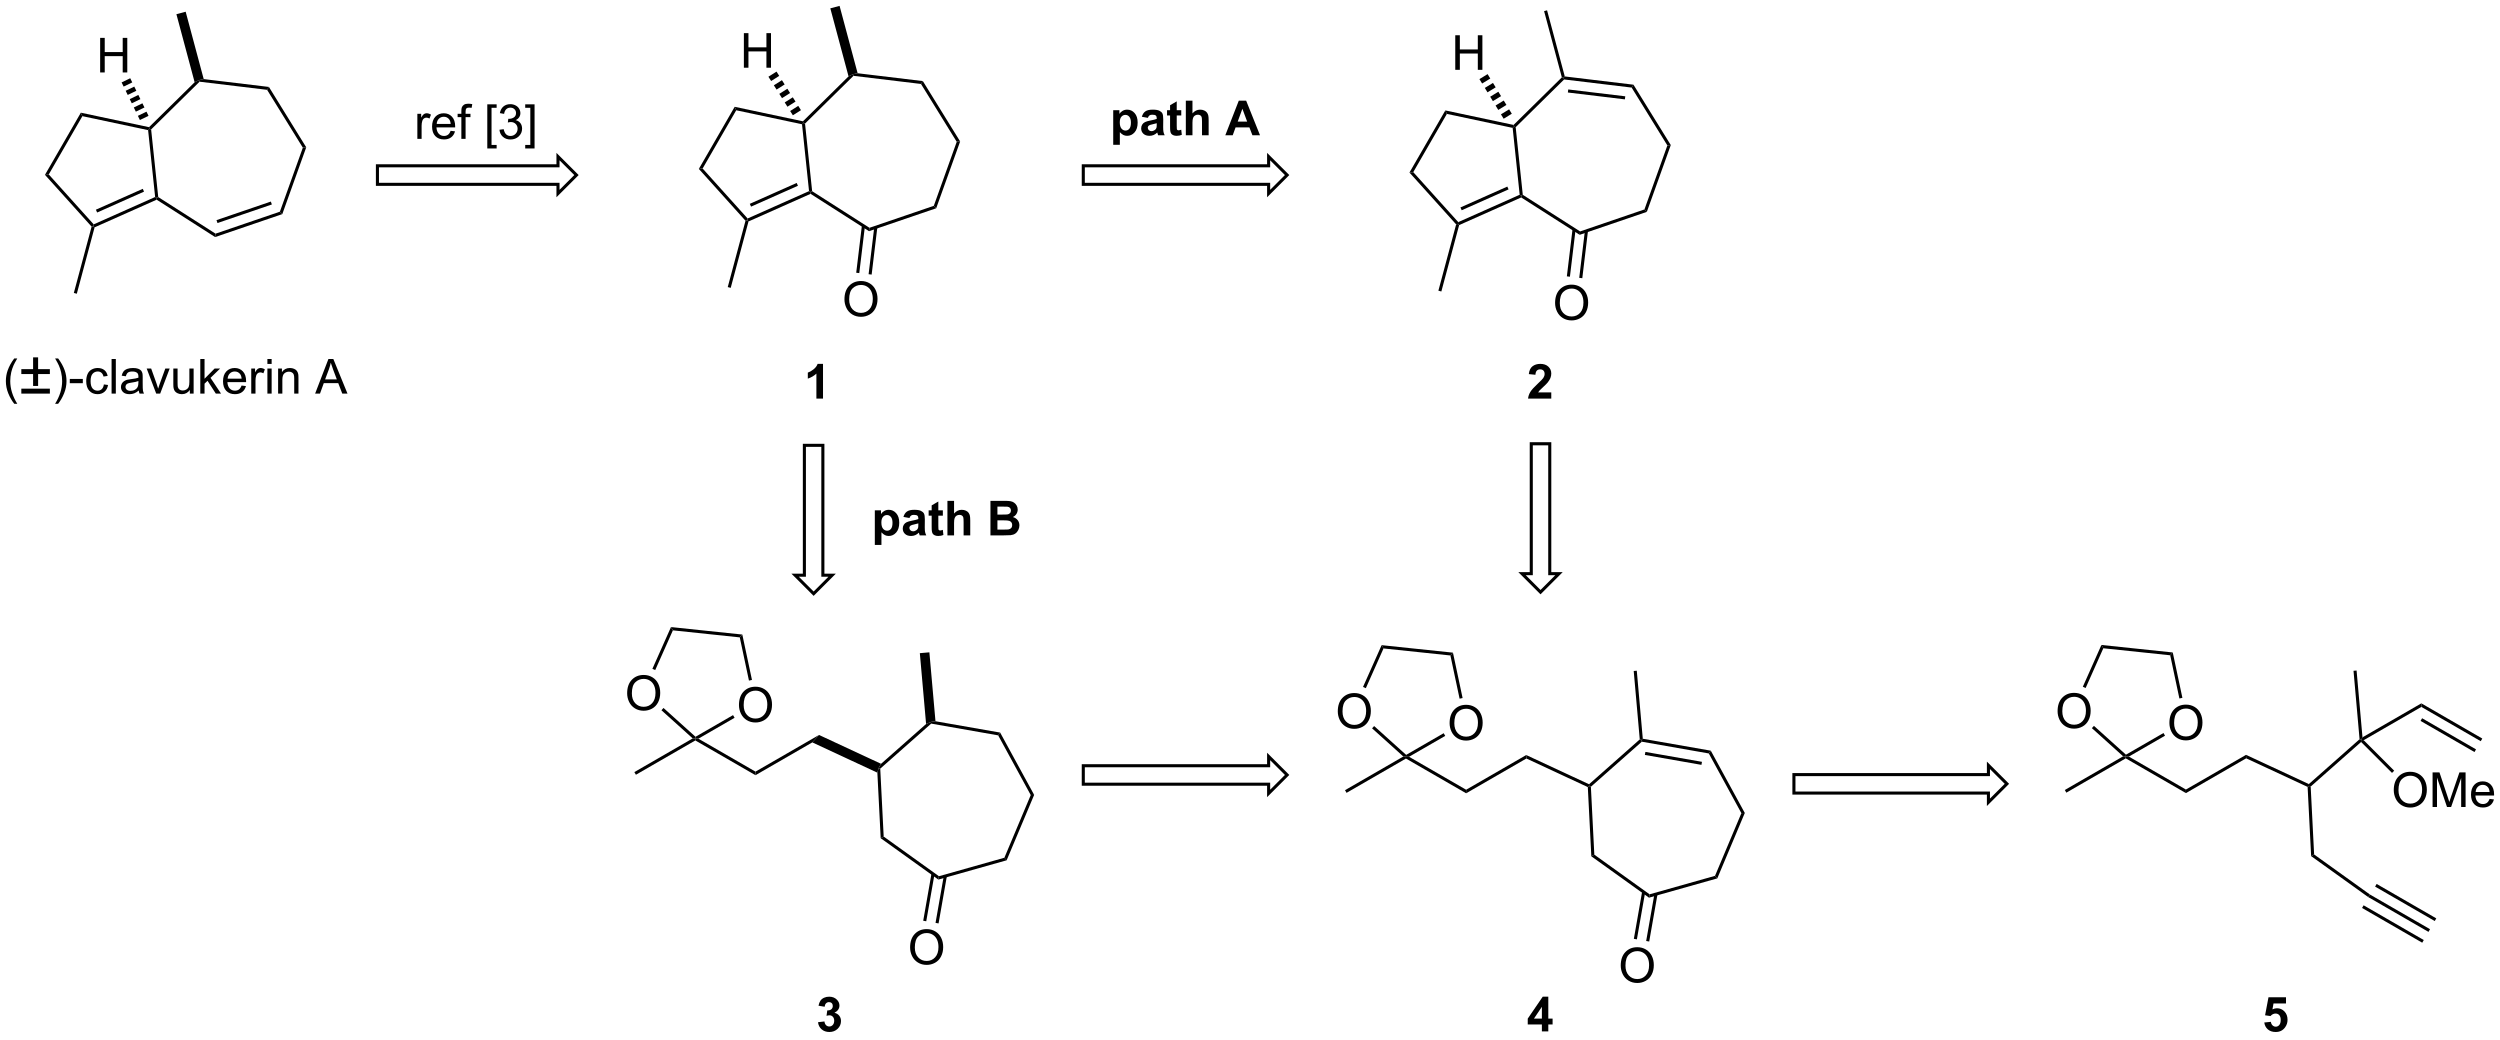 <?xml version="1.0" encoding="UTF-8"?>
<!DOCTYPE svg PUBLIC '-//W3C//DTD SVG 1.0//EN'
          'http://www.w3.org/TR/2001/REC-SVG-20010904/DTD/svg10.dtd'>
<svg stroke-dasharray="none" shape-rendering="auto" xmlns="http://www.w3.org/2000/svg" font-family="'Dialog'" text-rendering="auto" width="1024" fill-opacity="1" color-interpolation="auto" color-rendering="auto" preserveAspectRatio="xMidYMid meet" font-size="12px" viewBox="0 0 1024 426" fill="black" xmlns:xlink="http://www.w3.org/1999/xlink" stroke="black" image-rendering="auto" stroke-miterlimit="10" stroke-linecap="square" stroke-linejoin="miter" font-style="normal" stroke-width="1" height="426" stroke-dashoffset="0" font-weight="normal" stroke-opacity="1"
><!--Generated by the Batik Graphics2D SVG Generator--><defs id="genericDefs"
  /><g
  ><defs id="defs1"
    ><clipPath clipPathUnits="userSpaceOnUse" id="clipPath1"
      ><path d="M1.131 0.633 L427.039 0.633 L427.039 177.451 L1.131 177.451 L1.131 0.633 Z"
      /></clipPath
      ><clipPath clipPathUnits="userSpaceOnUse" id="clipPath2"
      ><path d="M1.2 23.632 L1.2 195.534 L415.265 195.534 L415.265 23.632 Z"
      /></clipPath
    ></defs
    ><g transform="scale(2.404,2.404) translate(-1.131,-0.633) matrix(1.029,0,0,1.029,-0.103,-23.675)"
    ><path d="M14.579 42.294 L14.836 42.87 L9.267 52.516 L8.639 52.582 Z" stroke="none" clip-path="url(#clipPath2)"
    /></g
    ><g transform="matrix(2.473,0,0,2.473,-2.967,-58.444)"
    ><path d="M8.639 52.582 L9.267 52.516 L16.719 60.793 L16.654 61.101 L16.372 61.169 Z" stroke="none" clip-path="url(#clipPath2)"
    /></g
    ><g transform="matrix(2.473,0,0,2.473,-2.967,-58.444)"
    ><path d="M16.869 61.285 L16.654 61.101 L16.719 60.793 L26.895 56.263 L27.168 56.42 L27.146 56.709 ZM17.29 58.83 L25.054 55.373 L24.846 54.907 L17.082 58.364 Z" stroke="none" clip-path="url(#clipPath2)"
    /></g
    ><g transform="matrix(2.473,0,0,2.473,-2.967,-58.444)"
    ><path d="M27.408 56.271 L27.168 56.42 L26.895 56.263 L25.73 45.186 L25.965 44.975 L26.231 45.07 Z" stroke="none" clip-path="url(#clipPath2)"
    /></g
    ><g transform="matrix(2.473,0,0,2.473,-2.967,-58.444)"
    ><path d="M25.883 44.697 L25.965 44.975 L25.73 45.186 L14.836 42.87 L14.579 42.294 Z" stroke="none" clip-path="url(#clipPath2)"
    /></g
    ><g transform="matrix(2.473,0,0,2.473,-2.967,-58.444)"
    ><path d="M27.146 56.709 L27.168 56.42 L27.408 56.271 L36.9 62.335 L36.832 62.897 Z" stroke="none" clip-path="url(#clipPath2)"
    /></g
    ><g transform="matrix(2.473,0,0,2.473,-2.967,-58.444)"
    ><path d="M36.832 62.897 L36.9 62.335 L47.558 58.694 L47.956 59.098 ZM37.223 60.575 L46.226 57.5 L46.061 57.017 L37.058 60.092 Z" stroke="none" clip-path="url(#clipPath2)"
    /></g
    ><g transform="matrix(2.473,0,0,2.473,-2.967,-58.444)"
    ><path d="M47.956 59.098 L47.558 58.694 L51.358 48.092 L51.921 48.032 Z" stroke="none" clip-path="url(#clipPath2)"
    /></g
    ><g transform="matrix(2.473,0,0,2.473,-2.967,-58.444)"
    ><path d="M51.921 48.032 L51.358 48.092 L45.437 38.511 L45.742 38.033 Z" stroke="none" clip-path="url(#clipPath2)"
    /></g
    ><g transform="matrix(2.473,0,0,2.473,-2.967,-58.444)"
    ><path d="M45.742 38.033 L45.437 38.511 L34.255 37.166 L34.163 36.898 L34.941 36.734 Z" stroke="none" clip-path="url(#clipPath2)"
    /></g
    ><g transform="matrix(2.473,0,0,2.473,-2.967,-58.444)"
    ><path d="M33.437 37.255 L34.163 36.898 L34.255 37.166 L26.231 45.07 L25.965 44.975 L25.883 44.697 Z" stroke="none" clip-path="url(#clipPath2)"
    /></g
    ><g transform="matrix(2.473,0,0,2.473,-2.967,-58.444)"
    ><path d="M16.372 61.169 L16.654 61.101 L16.869 61.285 L13.922 72.284 L13.429 72.152 Z" stroke="none" clip-path="url(#clipPath2)"
    /></g
    ><g transform="matrix(2.473,0,0,2.473,-2.967,-58.444)"
    ><path d="M17.788 35.633 L17.788 29.906 L18.546 29.906 L18.546 32.258 L21.523 32.258 L21.523 29.906 L22.281 29.906 L22.281 35.633 L21.523 35.633 L21.523 32.932 L18.546 32.932 L18.546 35.633 L17.788 35.633 Z" stroke="none" clip-path="url(#clipPath2)"
    /></g
    ><g transform="matrix(2.473,0,0,2.473,-2.967,-58.444)"
    ><path d="M24.371 43.512 L24.034 42.82 L25.462 42.126 L25.798 42.818 ZM23.697 42.128 L23.361 41.436 L24.788 40.742 L25.125 41.434 ZM23.024 40.744 L22.688 40.052 L24.115 39.358 L24.452 40.05 ZM22.351 39.36 L22.015 38.668 L23.442 37.974 L23.779 38.666 ZM21.678 37.976 L21.341 37.284 L22.769 36.59 L23.106 37.282 Z" stroke="none" clip-path="url(#clipPath2)"
    /></g
    ><g transform="matrix(2.473,0,0,2.473,-2.967,-58.444)"
    ><path d="M34.941 36.734 L34.163 36.898 L33.437 37.255 L30.418 25.987 L31.951 25.576 Z" stroke="none" clip-path="url(#clipPath2)"
    /></g
    ><g transform="matrix(2.473,0,0,2.473,-2.967,-58.444)"
    ><path d="M3.56 90.511 Q2.977 89.776 2.573 88.792 Q2.172 87.805 2.172 86.75 Q2.172 85.821 2.474 84.969 Q2.825 83.982 3.56 83 L4.062 83 Q3.591 83.813 3.438 84.162 Q3.2 84.701 3.062 85.287 Q2.896 86.016 2.896 86.756 Q2.896 88.633 4.062 90.511 L3.56 90.511 Z" stroke="none" clip-path="url(#clipPath2)"
    /></g
    ><g transform="matrix(2.473,0,0,2.473,-2.967,-58.444)"
    ><path d="M6.682 87.556 L6.682 85.587 L4.732 85.587 L4.732 84.773 L6.682 84.773 L6.682 82.823 L7.512 82.823 L7.512 84.773 L9.459 84.773 L9.459 85.587 L7.512 85.587 L7.512 87.556 L6.682 87.556 ZM9.459 88.826 L4.732 88.826 L4.732 88.006 L9.459 88.006 L9.459 88.826 Z" stroke="none" clip-path="url(#clipPath2)"
    /></g
    ><g transform="matrix(2.473,0,0,2.473,-2.967,-58.444)"
    ><path d="M10.829 90.511 L10.324 90.511 Q11.493 88.633 11.493 86.756 Q11.493 86.021 11.324 85.297 Q11.191 84.711 10.954 84.172 Q10.801 83.821 10.324 83 L10.829 83 Q11.564 83.982 11.915 84.969 Q12.215 85.821 12.215 86.75 Q12.215 87.805 11.811 88.792 Q11.408 89.776 10.829 90.511 ZM12.759 87.107 L12.759 86.399 L14.918 86.399 L14.918 87.107 L12.759 87.107 ZM18.402 87.305 L19.095 87.396 Q18.98 88.11 18.514 88.516 Q18.048 88.92 17.368 88.92 Q16.517 88.92 15.999 88.362 Q15.48 87.805 15.48 86.766 Q15.48 86.094 15.702 85.591 Q15.926 85.086 16.381 84.836 Q16.837 84.584 17.371 84.584 Q18.048 84.584 18.478 84.925 Q18.907 85.266 19.027 85.896 L18.345 86 Q18.246 85.584 17.999 85.373 Q17.751 85.162 17.4 85.162 Q16.868 85.162 16.535 85.542 Q16.204 85.922 16.204 86.748 Q16.204 87.584 16.525 87.964 Q16.845 88.341 17.361 88.341 Q17.775 88.341 18.051 88.089 Q18.329 87.834 18.402 87.305 ZM19.681 88.826 L19.681 83.099 L20.384 83.099 L20.384 88.826 L19.681 88.826 ZM24.18 88.313 Q23.789 88.646 23.427 88.784 Q23.068 88.92 22.654 88.92 Q21.969 88.92 21.602 88.586 Q21.234 88.25 21.234 87.732 Q21.234 87.427 21.372 87.175 Q21.513 86.922 21.737 86.771 Q21.961 86.618 22.242 86.539 Q22.451 86.485 22.867 86.435 Q23.719 86.334 24.122 86.193 Q24.125 86.047 24.125 86.008 Q24.125 85.579 23.927 85.404 Q23.656 85.164 23.125 85.164 Q22.63 85.164 22.393 85.339 Q22.156 85.513 22.044 85.954 L21.357 85.86 Q21.451 85.42 21.664 85.149 Q21.88 84.875 22.286 84.73 Q22.693 84.584 23.227 84.584 Q23.758 84.584 24.088 84.709 Q24.422 84.834 24.578 85.024 Q24.734 85.211 24.797 85.5 Q24.833 85.68 24.833 86.149 L24.833 87.086 Q24.833 88.068 24.878 88.329 Q24.922 88.586 25.055 88.826 L24.32 88.826 Q24.211 88.607 24.18 88.313 ZM24.122 86.743 Q23.739 86.899 22.974 87.008 Q22.539 87.071 22.359 87.149 Q22.18 87.227 22.081 87.378 Q21.984 87.529 21.984 87.711 Q21.984 87.993 22.198 88.18 Q22.411 88.368 22.82 88.368 Q23.227 88.368 23.542 88.191 Q23.859 88.013 24.008 87.704 Q24.122 87.466 24.122 87 L24.122 86.743 ZM27.074 88.826 L25.496 84.677 L26.238 84.677 L27.129 87.162 Q27.275 87.563 27.395 87.998 Q27.488 87.67 27.657 87.209 L28.579 84.677 L29.301 84.677 L27.73 88.826 L27.074 88.826 ZM32.642 88.826 L32.642 88.216 Q32.157 88.92 31.324 88.92 Q30.957 88.92 30.639 88.779 Q30.322 88.638 30.165 88.425 Q30.012 88.211 29.949 87.904 Q29.907 87.696 29.907 87.248 L29.907 84.677 L30.611 84.677 L30.611 86.977 Q30.611 87.529 30.652 87.719 Q30.72 87.998 30.933 88.157 Q31.15 88.313 31.465 88.313 Q31.782 88.313 32.059 88.151 Q32.337 87.99 32.452 87.711 Q32.566 87.43 32.566 86.899 L32.566 84.677 L33.27 84.677 L33.27 88.826 L32.642 88.826 ZM34.375 88.826 L34.375 83.099 L35.078 83.099 L35.078 86.365 L36.742 84.677 L37.654 84.677 L36.068 86.216 L37.812 88.826 L36.945 88.826 L35.575 86.704 L35.078 87.18 L35.078 88.826 L34.375 88.826 ZM41.211 87.49 L41.938 87.579 Q41.766 88.216 41.299 88.568 Q40.836 88.92 40.114 88.92 Q39.203 88.92 38.669 88.36 Q38.138 87.797 38.138 86.787 Q38.138 85.74 38.677 85.162 Q39.216 84.584 40.075 84.584 Q40.906 84.584 41.432 85.151 Q41.961 85.716 41.961 86.743 Q41.961 86.805 41.958 86.93 L38.864 86.93 Q38.904 87.615 39.25 87.98 Q39.599 88.341 40.117 88.341 Q40.505 88.341 40.779 88.138 Q41.052 87.935 41.211 87.49 ZM38.904 86.352 L41.219 86.352 Q41.172 85.829 40.953 85.568 Q40.617 85.162 40.083 85.162 Q39.599 85.162 39.268 85.487 Q38.938 85.81 38.904 86.352 ZM42.814 88.826 L42.814 84.677 L43.447 84.677 L43.447 85.305 Q43.689 84.865 43.892 84.724 Q44.098 84.584 44.345 84.584 Q44.699 84.584 45.066 84.81 L44.824 85.461 Q44.566 85.31 44.309 85.31 Q44.079 85.31 43.895 85.448 Q43.712 85.586 43.634 85.834 Q43.517 86.209 43.517 86.654 L43.517 88.826 L42.814 88.826 ZM45.488 83.907 L45.488 83.099 L46.191 83.099 L46.191 83.907 L45.488 83.907 ZM45.488 88.826 L45.488 84.677 L46.191 84.677 L46.191 88.826 L45.488 88.826 ZM47.263 88.826 L47.263 84.677 L47.896 84.677 L47.896 85.266 Q48.352 84.584 49.216 84.584 Q49.591 84.584 49.904 84.719 Q50.219 84.852 50.375 85.071 Q50.531 85.289 50.594 85.591 Q50.633 85.787 50.633 86.274 L50.633 88.826 L49.93 88.826 L49.93 86.302 Q49.93 85.873 49.846 85.659 Q49.766 85.446 49.557 85.321 Q49.349 85.193 49.068 85.193 Q48.617 85.193 48.292 85.48 Q47.966 85.763 47.966 86.56 L47.966 88.826 L47.263 88.826 ZM53.393 88.826 L55.594 83.099 L56.411 83.099 L58.755 88.826 L57.891 88.826 L57.224 87.091 L54.828 87.091 L54.2 88.826 L53.393 88.826 ZM55.047 86.474 L56.989 86.474 L56.391 84.888 Q56.117 84.164 55.984 83.701 Q55.875 84.25 55.677 84.795 L55.047 86.474 Z" stroke="none" clip-path="url(#clipPath2)"
    /></g
    ><g transform="matrix(2.473,0,0,2.473,-2.967,-58.444)"
    ><path d="M256.58 194.463 L256.58 193.309 L254.237 193.309 L254.237 192.348 L256.721 188.713 L257.643 188.713 L257.643 192.345 L258.354 192.345 L258.354 193.309 L257.643 193.309 L257.643 194.463 L256.58 194.463 ZM256.58 192.345 L256.58 190.387 L255.265 192.345 L256.58 192.345 Z" stroke="none" clip-path="url(#clipPath2)"
    /></g
    ><g transform="matrix(2.473,0,0,2.473,-2.967,-58.444)"
    ><path d="M122.885 41.322 L123.141 41.898 L117.572 51.544 L116.945 51.61 Z" stroke="none" clip-path="url(#clipPath2)"
    /></g
    ><g transform="matrix(2.473,0,0,2.473,-2.967,-58.444)"
    ><path d="M116.945 51.61 L117.572 51.544 L125.025 59.821 L124.96 60.13 L124.677 60.197 Z" stroke="none" clip-path="url(#clipPath2)"
    /></g
    ><g transform="matrix(2.473,0,0,2.473,-2.967,-58.444)"
    ><path d="M125.174 60.313 L124.96 60.13 L125.025 59.821 L135.2 55.291 L135.473 55.449 L135.452 55.738 ZM125.596 57.858 L133.359 54.402 L133.152 53.935 L125.388 57.392 Z" stroke="none" clip-path="url(#clipPath2)"
    /></g
    ><g transform="matrix(2.473,0,0,2.473,-2.967,-58.444)"
    ><path d="M135.714 55.3 L135.473 55.449 L135.2 55.291 L134.036 44.214 L134.27 44.003 L134.537 44.099 Z" stroke="none" clip-path="url(#clipPath2)"
    /></g
    ><g transform="matrix(2.473,0,0,2.473,-2.967,-58.444)"
    ><path d="M134.189 43.725 L134.27 44.003 L134.036 44.214 L123.141 41.898 L122.885 41.322 Z" stroke="none" clip-path="url(#clipPath2)"
    /></g
    ><g transform="matrix(2.473,0,0,2.473,-2.967,-58.444)"
    ><path d="M135.452 55.738 L135.473 55.449 L135.714 55.3 L145.206 61.363 L145.138 61.926 Z" stroke="none" clip-path="url(#clipPath2)"
    /></g
    ><g transform="matrix(2.473,0,0,2.473,-2.967,-58.444)"
    ><path d="M145.138 61.926 L145.206 61.363 L155.864 57.723 L156.262 58.127 Z" stroke="none" clip-path="url(#clipPath2)"
    /></g
    ><g transform="matrix(2.473,0,0,2.473,-2.967,-58.444)"
    ><path d="M156.262 58.127 L155.864 57.723 L159.663 47.12 L160.227 47.061 Z" stroke="none" clip-path="url(#clipPath2)"
    /></g
    ><g transform="matrix(2.473,0,0,2.473,-2.967,-58.444)"
    ><path d="M160.227 47.061 L159.663 47.12 L153.743 37.539 L154.048 37.062 Z" stroke="none" clip-path="url(#clipPath2)"
    /></g
    ><g transform="matrix(2.473,0,0,2.473,-2.967,-58.444)"
    ><path d="M154.048 37.062 L153.743 37.539 L142.56 36.194 L142.469 35.926 L143.247 35.763 Z" stroke="none" clip-path="url(#clipPath2)"
    /></g
    ><g transform="matrix(2.473,0,0,2.473,-2.967,-58.444)"
    ><path d="M141.743 36.283 L142.469 35.926 L142.56 36.194 L134.537 44.099 L134.27 44.003 L134.189 43.725 Z" stroke="none" clip-path="url(#clipPath2)"
    /></g
    ><g transform="matrix(2.473,0,0,2.473,-2.967,-58.444)"
    ><path d="M124.677 60.197 L124.96 60.13 L125.174 60.313 L122.227 71.312 L121.734 71.18 Z" stroke="none" clip-path="url(#clipPath2)"
    /></g
    ><g transform="matrix(2.473,0,0,2.473,-2.967,-58.444)"
    ><path d="M124.407 34.849 L124.407 29.122 L125.164 29.122 L125.164 31.474 L128.141 31.474 L128.141 29.122 L128.899 29.122 L128.899 34.849 L128.141 34.849 L128.141 32.148 L125.164 32.148 L125.164 34.849 L124.407 34.849 Z" stroke="none" clip-path="url(#clipPath2)"
    /></g
    ><g transform="matrix(2.473,0,0,2.473,-2.967,-58.444)"
    ><path d="M132.522 42.729 L132.072 42.019 L133.413 41.169 L133.863 41.879 ZM131.622 41.309 L131.172 40.6 L132.512 39.75 L132.963 40.459 ZM130.722 39.89 L130.272 39.181 L131.613 38.331 L132.062 39.04 ZM129.822 38.471 L129.372 37.762 L130.712 36.911 L131.162 37.621 ZM128.922 37.052 L128.472 36.342 L129.812 35.492 L130.262 36.202 Z" stroke="none" clip-path="url(#clipPath2)"
    /></g
    ><g transform="matrix(2.473,0,0,2.473,-2.967,-58.444)"
    ><path d="M143.247 35.763 L142.469 35.926 L141.743 36.283 L138.724 25.015 L140.257 24.605 Z" stroke="none" clip-path="url(#clipPath2)"
    /></g
    ><g transform="matrix(2.473,0,0,2.473,-2.967,-58.444)"
    ><path d="M141.066 73.217 Q141.066 71.79 141.831 70.985 Q142.597 70.178 143.808 70.178 Q144.6 70.178 145.235 70.558 Q145.873 70.936 146.206 71.613 Q146.542 72.29 146.542 73.149 Q146.542 74.022 146.191 74.709 Q145.839 75.397 145.193 75.751 Q144.55 76.105 143.803 76.105 Q142.995 76.105 142.357 75.714 Q141.722 75.321 141.394 74.647 Q141.066 73.97 141.066 73.217 ZM141.847 73.228 Q141.847 74.264 142.402 74.86 Q142.959 75.454 143.8 75.454 Q144.654 75.454 145.206 74.853 Q145.761 74.251 145.761 73.147 Q145.761 72.446 145.524 71.925 Q145.287 71.404 144.831 71.118 Q144.378 70.829 143.81 70.829 Q143.006 70.829 142.425 71.384 Q141.847 71.936 141.847 73.228 Z" stroke="none" clip-path="url(#clipPath2)"
    /></g
    ><g transform="matrix(2.473,0,0,2.473,-2.967,-58.444)"
    ><path d="M143.953 60.997 L143.014 68.805 L143.521 68.865 L144.46 61.058 ZM146.003 61.244 L145.064 69.051 L145.57 69.112 L146.509 61.305 Z" stroke="none" clip-path="url(#clipPath2)"
    /></g
    ><g stroke-linecap="butt" stroke-width="0.51" transform="matrix(2.473,0,0,2.473,-2.967,-58.444)"
    ><path fill="none" d="M63.713 51.098 L63.713 54.16 L93.619 54.16 L93.619 55.69 L96.68 52.629 L93.619 49.568 L93.619 51.098 Z" clip-path="url(#clipPath2)"
    /></g
    ><g transform="matrix(2.473,0,0,2.473,-2.967,-58.444)"
    ><path d="M137.514 89.651 L136.418 89.651 L136.418 85.513 Q135.816 86.075 134.998 86.346 L134.998 85.349 Q135.428 85.208 135.931 84.818 Q136.436 84.424 136.623 83.901 L137.514 83.901 L137.514 89.651 Z" stroke="none" clip-path="url(#clipPath2)"
    /></g
    ><g stroke-linecap="butt" stroke-width="0.51" transform="matrix(2.473,0,0,2.473,-2.967,-58.444)"
    ><path fill="none" d="M180.623 51.098 L180.623 54.16 L211.321 54.16 L211.321 55.69 L214.382 52.629 L211.321 49.568 L211.321 51.098 Z" clip-path="url(#clipPath2)"
    /></g
    ><g transform="matrix(2.473,0,0,2.473,-2.967,-58.444)"
    ><path d="M240.587 41.922 L240.844 42.498 L235.275 52.144 L234.647 52.21 Z" stroke="none" clip-path="url(#clipPath2)"
    /></g
    ><g transform="matrix(2.473,0,0,2.473,-2.967,-58.444)"
    ><path d="M234.647 52.21 L235.275 52.144 L242.727 60.421 L242.662 60.729 L242.38 60.797 Z" stroke="none" clip-path="url(#clipPath2)"
    /></g
    ><g transform="matrix(2.473,0,0,2.473,-2.967,-58.444)"
    ><path d="M242.877 60.913 L242.662 60.729 L242.727 60.421 L252.902 55.891 L253.175 56.048 L253.154 56.337 ZM243.298 58.458 L251.062 55.001 L250.854 54.535 L243.09 57.992 Z" stroke="none" clip-path="url(#clipPath2)"
    /></g
    ><g transform="matrix(2.473,0,0,2.473,-2.967,-58.444)"
    ><path d="M253.416 55.899 L253.175 56.048 L252.902 55.891 L251.738 44.814 L251.972 44.603 L252.239 44.698 Z" stroke="none" clip-path="url(#clipPath2)"
    /></g
    ><g transform="matrix(2.473,0,0,2.473,-2.967,-58.444)"
    ><path d="M251.891 44.325 L251.972 44.603 L251.738 44.814 L240.844 42.498 L240.587 41.922 Z" stroke="none" clip-path="url(#clipPath2)"
    /></g
    ><g transform="matrix(2.473,0,0,2.473,-2.967,-58.444)"
    ><path d="M253.154 56.337 L253.175 56.048 L253.416 55.899 L262.908 61.963 L262.84 62.525 Z" stroke="none" clip-path="url(#clipPath2)"
    /></g
    ><g transform="matrix(2.473,0,0,2.473,-2.967,-58.444)"
    ><path d="M262.84 62.525 L262.908 61.963 L273.566 58.322 L273.964 58.726 Z" stroke="none" clip-path="url(#clipPath2)"
    /></g
    ><g transform="matrix(2.473,0,0,2.473,-2.967,-58.444)"
    ><path d="M273.964 58.726 L273.566 58.322 L277.366 47.72 L277.929 47.66 Z" stroke="none" clip-path="url(#clipPath2)"
    /></g
    ><g transform="matrix(2.473,0,0,2.473,-2.967,-58.444)"
    ><path d="M277.929 47.66 L277.366 47.72 L271.445 38.139 L271.75 37.661 Z" stroke="none" clip-path="url(#clipPath2)"
    /></g
    ><g transform="matrix(2.473,0,0,2.473,-2.967,-58.444)"
    ><path d="M271.75 37.661 L271.445 38.139 L260.262 36.794 L260.171 36.526 L260.373 36.293 ZM270.39 39.584 L260.945 38.448 L260.884 38.955 L270.329 40.091 Z" stroke="none" clip-path="url(#clipPath2)"
    /></g
    ><g transform="matrix(2.473,0,0,2.473,-2.967,-58.444)"
    ><path d="M259.886 36.448 L260.171 36.526 L260.262 36.794 L252.239 44.698 L251.972 44.603 L251.891 44.325 Z" stroke="none" clip-path="url(#clipPath2)"
    /></g
    ><g transform="matrix(2.473,0,0,2.473,-2.967,-58.444)"
    ><path d="M242.38 60.797 L242.662 60.729 L242.877 60.913 L239.929 71.912 L239.437 71.78 Z" stroke="none" clip-path="url(#clipPath2)"
    /></g
    ><g transform="matrix(2.473,0,0,2.473,-2.967,-58.444)"
    ><path d="M242.234 35.198 L242.234 29.472 L242.992 29.472 L242.992 31.823 L245.968 31.823 L245.968 29.472 L246.726 29.472 L246.726 35.198 L245.968 35.198 L245.968 32.498 L242.992 32.498 L242.992 35.198 L242.234 35.198 Z" stroke="none" clip-path="url(#clipPath2)"
    /></g
    ><g transform="matrix(2.473,0,0,2.473,-2.967,-58.444)"
    ><path d="M250.246 43.299 L249.8 42.57 L251.155 41.742 L251.6 42.471 ZM249.355 41.841 L248.909 41.112 L250.263 40.284 L250.709 41.013 ZM248.463 40.383 L248.018 39.654 L249.372 38.826 L249.818 39.555 ZM247.572 38.925 L247.127 38.195 L248.481 37.368 L248.927 38.097 ZM246.681 37.466 L246.236 36.737 L247.59 35.909 L248.036 36.639 Z" stroke="none" clip-path="url(#clipPath2)"
    /></g
    ><g transform="matrix(2.473,0,0,2.473,-2.967,-58.444)"
    ><path d="M260.373 36.293 L260.171 36.526 L259.886 36.448 L256.946 25.475 L257.439 25.343 Z" stroke="none" clip-path="url(#clipPath2)"
    /></g
    ><g transform="matrix(2.473,0,0,2.473,-2.967,-58.444)"
    ><path d="M258.768 73.816 Q258.768 72.389 259.533 71.585 Q260.299 70.777 261.51 70.777 Q262.302 70.777 262.937 71.158 Q263.575 71.535 263.908 72.212 Q264.244 72.889 264.244 73.749 Q264.244 74.621 263.893 75.309 Q263.541 75.996 262.895 76.35 Q262.252 76.704 261.505 76.704 Q260.697 76.704 260.059 76.314 Q259.424 75.921 259.096 75.246 Q258.768 74.569 258.768 73.816 ZM259.549 73.827 Q259.549 74.863 260.104 75.46 Q260.661 76.053 261.502 76.053 Q262.356 76.053 262.908 75.452 Q263.463 74.85 263.463 73.746 Q263.463 73.046 263.226 72.525 Q262.989 72.004 262.533 71.718 Q262.08 71.428 261.512 71.428 Q260.708 71.428 260.127 71.983 Q259.549 72.535 259.549 73.827 Z" stroke="none" clip-path="url(#clipPath2)"
    /></g
    ><g transform="matrix(2.473,0,0,2.473,-2.967,-58.444)"
    ><path d="M261.655 61.597 L260.716 69.404 L261.223 69.465 L262.162 61.658 ZM263.705 61.843 L262.766 69.65 L263.273 69.711 L264.212 61.904 Z" stroke="none" clip-path="url(#clipPath2)"
    /></g
    ><g transform="matrix(2.473,0,0,2.473,-2.967,-58.444)"
    ><path d="M258.135 88.63 L258.135 89.651 L254.289 89.651 Q254.351 89.073 254.664 88.555 Q254.976 88.036 255.898 87.182 Q256.64 86.489 256.807 86.245 Q257.033 85.903 257.033 85.573 Q257.033 85.206 256.836 85.008 Q256.64 84.81 256.291 84.81 Q255.947 84.81 255.744 85.018 Q255.541 85.224 255.51 85.706 L254.416 85.596 Q254.515 84.69 255.031 84.297 Q255.546 83.901 256.32 83.901 Q257.166 83.901 257.651 84.359 Q258.135 84.815 258.135 85.495 Q258.135 85.88 257.997 86.232 Q257.859 86.581 257.557 86.963 Q257.359 87.216 256.838 87.693 Q256.32 88.169 256.179 88.325 Q256.041 88.482 255.955 88.63 L258.135 88.63 Z" stroke="none" clip-path="url(#clipPath2)"
    /></g
    ><g stroke-linecap="butt" stroke-width="0.51" transform="matrix(2.473,0,0,2.473,-2.967,-58.444)"
    ><path fill="none" d="M137.49 97.391 L134.429 97.391 L134.429 118.905 L132.898 118.905 L135.96 121.966 L139.021 118.905 L137.49 118.905 Z" clip-path="url(#clipPath2)"
    /></g
    ><g transform="matrix(2.473,0,0,2.473,-2.967,-58.444)"
    ><path d="M166.855 144.97 L166.525 145.43 L155.431 143.484 L155.354 143.211 L156.141 143.09 Z" stroke="none" clip-path="url(#clipPath2)"
    /></g
    ><g transform="matrix(2.473,0,0,2.473,-2.967,-58.444)"
    ><path d="M154.587 143.549 L155.354 143.211 L155.431 143.484 L146.993 150.944 L146.732 150.834 L147.129 150.143 Z" stroke="none" clip-path="url(#clipPath2)"
    /></g
    ><g transform="matrix(2.473,0,0,2.473,-2.967,-58.444)"
    ><path d="M146.516 151.609 L146.732 150.834 L146.993 150.944 L147.564 162.192 L147.067 162.463 Z" stroke="none" clip-path="url(#clipPath2)"
    /></g
    ><g transform="matrix(2.473,0,0,2.473,-2.967,-58.444)"
    ><path d="M147.067 162.463 L147.564 162.192 L156.715 168.759 L156.617 169.316 Z" stroke="none" clip-path="url(#clipPath2)"
    /></g
    ><g transform="matrix(2.473,0,0,2.473,-2.967,-58.444)"
    ><path d="M167.929 166.123 L167.554 165.699 L171.92 155.316 L172.486 155.288 Z" stroke="none" clip-path="url(#clipPath2)"
    /></g
    ><g transform="matrix(2.473,0,0,2.473,-2.967,-58.444)"
    ><path d="M172.486 155.288 L171.92 155.316 L166.525 145.43 L166.855 144.97 Z" stroke="none" clip-path="url(#clipPath2)"
    /></g
    ><g transform="matrix(2.473,0,0,2.473,-2.967,-58.444)"
    ><path d="M156.141 143.09 L155.354 143.211 L154.587 143.549 L153.551 131.817 L155.132 131.677 Z" stroke="none" clip-path="url(#clipPath2)"
    /></g
    ><g transform="matrix(2.473,0,0,2.473,-2.967,-58.444)"
    ><path d="M147.129 150.143 L146.732 150.834 L146.516 151.609 L135.74 146.595 L136.855 145.363 Z" stroke="none" clip-path="url(#clipPath2)"
    /></g
    ><g transform="matrix(2.473,0,0,2.473,-2.967,-58.444)"
    ><path d="M167.554 165.699 L167.929 166.123 L156.617 169.316 L156.715 168.759 Z" stroke="none" clip-path="url(#clipPath2)"
    /></g
    ><g transform="matrix(2.473,0,0,2.473,-2.967,-58.444)"
    ><path d="M151.94 180.559 Q151.94 179.132 152.706 178.327 Q153.472 177.52 154.683 177.52 Q155.474 177.52 156.11 177.9 Q156.748 178.278 157.081 178.955 Q157.417 179.632 157.417 180.491 Q157.417 181.364 157.065 182.051 Q156.714 182.739 156.068 183.093 Q155.425 183.447 154.677 183.447 Q153.87 183.447 153.232 183.056 Q152.597 182.663 152.268 181.989 Q151.94 181.312 151.94 180.559 ZM152.722 180.57 Q152.722 181.606 153.276 182.202 Q153.834 182.796 154.675 182.796 Q155.529 182.796 156.081 182.195 Q156.636 181.593 156.636 180.489 Q156.636 179.788 156.399 179.267 Q156.162 178.746 155.706 178.46 Q155.253 178.171 154.685 178.171 Q153.881 178.171 153.3 178.726 Q152.722 179.278 152.722 180.57 Z" stroke="none" clip-path="url(#clipPath2)"
    /></g
    ><g transform="matrix(2.473,0,0,2.473,-2.967,-58.444)"
    ><path d="M155.481 168.323 L154.111 176.133 L154.613 176.221 L155.983 168.411 ZM157.521 168.681 L156.151 176.491 L156.654 176.579 L158.024 168.769 Z" stroke="none" clip-path="url(#clipPath2)"
    /></g
    ><g transform="matrix(2.473,0,0,2.473,-2.967,-58.444)"
    ><path d="M136.688 192.942 L137.75 192.814 Q137.8 193.22 138.021 193.436 Q138.245 193.65 138.563 193.65 Q138.901 193.65 139.133 193.392 Q139.368 193.134 139.368 192.697 Q139.368 192.283 139.144 192.041 Q138.922 191.798 138.602 191.798 Q138.391 191.798 138.097 191.879 L138.219 190.986 Q138.665 190.996 138.899 190.793 Q139.133 190.588 139.133 190.246 Q139.133 189.957 138.961 189.785 Q138.79 189.613 138.503 189.613 Q138.222 189.613 138.021 189.809 Q137.823 190.004 137.782 190.379 L136.769 190.207 Q136.875 189.689 137.086 189.379 Q137.3 189.067 137.68 188.89 Q138.063 188.713 138.534 188.713 Q139.344 188.713 139.831 189.228 Q140.235 189.65 140.235 190.181 Q140.235 190.934 139.409 191.384 Q139.901 191.488 140.196 191.856 Q140.493 192.223 140.493 192.744 Q140.493 193.496 139.941 194.03 Q139.391 194.561 138.571 194.561 Q137.792 194.561 137.279 194.113 Q136.769 193.666 136.688 192.942 Z" stroke="none" clip-path="url(#clipPath2)"
    /></g
    ><g stroke-linecap="butt" stroke-width="0.51" transform="matrix(2.473,0,0,2.473,-2.967,-58.444)"
    ><path fill="none" d="M180.623 150.456 L180.623 153.517 L211.321 153.517 L211.321 155.048 L214.382 151.986 L211.321 148.925 L211.321 150.456 Z" clip-path="url(#clipPath2)"
    /></g
    ><g transform="matrix(2.473,0,0,2.473,-2.967,-58.444)"
    ><path d="M376.23 192.988 L377.324 192.877 Q377.371 193.246 377.6 193.465 Q377.832 193.681 378.131 193.681 Q378.475 193.681 378.712 193.403 Q378.952 193.121 378.952 192.559 Q378.952 192.033 378.715 191.77 Q378.48 191.504 378.1 191.504 Q377.629 191.504 377.254 191.923 L376.363 191.793 L376.926 188.814 L379.827 188.814 L379.827 189.84 L377.756 189.84 L377.584 190.814 Q377.952 190.629 378.334 190.629 Q379.066 190.629 379.574 191.16 Q380.082 191.692 380.082 192.541 Q380.082 193.246 379.67 193.801 Q379.113 194.561 378.121 194.561 Q377.327 194.561 376.827 194.134 Q376.327 193.707 376.23 192.988 Z" stroke="none" clip-path="url(#clipPath2)"
    /></g
    ><g transform="matrix(2.473,0,0,2.473,-2.967,-58.444)"
    ><path d="M70.326 46.635 L70.326 42.487 L70.959 42.487 L70.959 43.114 Q71.201 42.674 71.405 42.533 Q71.61 42.393 71.858 42.393 Q72.212 42.393 72.579 42.619 L72.337 43.27 Q72.079 43.119 71.821 43.119 Q71.592 43.119 71.407 43.257 Q71.225 43.395 71.147 43.643 Q71.03 44.018 71.03 44.463 L71.03 46.635 L70.326 46.635 ZM75.837 45.299 L76.563 45.388 Q76.391 46.026 75.925 46.377 Q75.462 46.729 74.74 46.729 Q73.829 46.729 73.295 46.169 Q72.764 45.606 72.764 44.596 Q72.764 43.549 73.303 42.971 Q73.842 42.393 74.701 42.393 Q75.532 42.393 76.058 42.961 Q76.587 43.526 76.587 44.552 Q76.587 44.614 76.584 44.739 L73.49 44.739 Q73.53 45.424 73.876 45.789 Q74.225 46.151 74.743 46.151 Q75.131 46.151 75.405 45.947 Q75.678 45.744 75.837 45.299 ZM73.53 44.161 L75.845 44.161 Q75.798 43.638 75.579 43.377 Q75.243 42.971 74.709 42.971 Q74.225 42.971 73.894 43.297 Q73.563 43.619 73.53 44.161 ZM77.614 46.635 L77.614 43.033 L76.994 43.033 L76.994 42.487 L77.614 42.487 L77.614 42.044 Q77.614 41.627 77.69 41.424 Q77.791 41.151 78.046 40.981 Q78.302 40.809 78.763 40.809 Q79.059 40.809 79.419 40.88 L79.315 41.494 Q79.096 41.455 78.901 41.455 Q78.58 41.455 78.448 41.593 Q78.315 41.729 78.315 42.104 L78.315 42.487 L79.122 42.487 L79.122 43.033 L78.315 43.033 L78.315 46.635 L77.614 46.635 ZM81.909 48.226 L81.909 40.908 L83.458 40.908 L83.458 41.489 L82.612 41.489 L82.612 47.643 L83.458 47.643 L83.458 48.226 L81.909 48.226 ZM83.923 45.122 L84.626 45.028 Q84.748 45.627 85.037 45.89 Q85.329 46.153 85.748 46.153 Q86.243 46.153 86.584 45.809 Q86.928 45.466 86.928 44.958 Q86.928 44.474 86.61 44.161 Q86.295 43.846 85.806 43.846 Q85.608 43.846 85.311 43.924 L85.389 43.307 Q85.459 43.315 85.501 43.315 Q85.951 43.315 86.311 43.08 Q86.67 42.846 86.67 42.356 Q86.67 41.971 86.407 41.718 Q86.147 41.463 85.733 41.463 Q85.321 41.463 85.048 41.721 Q84.774 41.979 84.696 42.494 L83.993 42.369 Q84.123 41.661 84.579 41.273 Q85.037 40.885 85.717 40.885 Q86.186 40.885 86.579 41.086 Q86.975 41.286 87.183 41.635 Q87.391 41.981 87.391 42.372 Q87.391 42.744 87.191 43.049 Q86.993 43.354 86.603 43.533 Q87.11 43.651 87.391 44.02 Q87.673 44.388 87.673 44.942 Q87.673 45.692 87.126 46.216 Q86.579 46.737 85.743 46.737 Q84.99 46.737 84.49 46.289 Q83.993 45.838 83.923 45.122 ZM89.739 48.226 L88.19 48.226 L88.19 47.643 L89.036 47.643 L89.036 41.489 L88.19 41.489 L88.19 40.908 L89.739 40.908 L89.739 48.226 Z" stroke="none" clip-path="url(#clipPath2)"
    /></g
    ><g transform="matrix(2.473,0,0,2.473,-2.967,-58.444)"
    ><path d="M185.581 41.887 L186.605 41.887 L186.605 42.496 Q186.803 42.184 187.141 41.989 Q187.482 41.793 187.896 41.793 Q188.62 41.793 189.123 42.361 Q189.628 42.926 189.628 43.937 Q189.628 44.976 189.12 45.554 Q188.613 46.129 187.889 46.129 Q187.545 46.129 187.266 45.994 Q186.988 45.856 186.678 45.523 L186.678 47.614 L185.581 47.614 L185.581 41.887 ZM186.667 43.89 Q186.667 44.59 186.943 44.924 Q187.222 45.257 187.62 45.257 Q188.003 45.257 188.256 44.952 Q188.511 44.645 188.511 43.944 Q188.511 43.293 188.248 42.978 Q187.988 42.661 187.6 42.661 Q187.198 42.661 186.933 42.971 Q186.667 43.28 186.667 43.89 ZM191.32 43.153 L190.322 42.973 Q190.491 42.371 190.9 42.083 Q191.312 41.793 192.119 41.793 Q192.853 41.793 193.213 41.968 Q193.572 42.14 193.718 42.408 Q193.866 42.676 193.866 43.39 L193.853 44.671 Q193.853 45.218 193.905 45.478 Q193.96 45.739 194.103 46.036 L193.018 46.036 Q192.976 45.926 192.913 45.71 Q192.885 45.614 192.874 45.583 Q192.593 45.856 192.273 45.994 Q191.952 46.129 191.588 46.129 Q190.947 46.129 190.577 45.783 Q190.21 45.434 190.21 44.903 Q190.21 44.551 190.377 44.275 Q190.546 43.999 190.848 43.853 Q191.15 43.708 191.721 43.598 Q192.491 43.452 192.788 43.327 L192.788 43.218 Q192.788 42.903 192.632 42.767 Q192.476 42.632 192.041 42.632 Q191.749 42.632 191.585 42.749 Q191.421 42.864 191.32 43.153 ZM192.788 44.043 Q192.577 44.114 192.119 44.213 Q191.663 44.309 191.523 44.403 Q191.306 44.554 191.306 44.788 Q191.306 45.02 191.478 45.189 Q191.65 45.356 191.916 45.356 Q192.213 45.356 192.484 45.161 Q192.681 45.012 192.744 44.796 Q192.788 44.655 192.788 44.262 L192.788 44.043 ZM196.85 41.887 L196.85 42.762 L196.1 42.762 L196.1 44.434 Q196.1 44.942 196.12 45.025 Q196.144 45.108 196.219 45.163 Q196.295 45.218 196.404 45.218 Q196.558 45.218 196.847 45.114 L196.941 45.965 Q196.558 46.129 196.073 46.129 Q195.777 46.129 195.537 46.03 Q195.3 45.929 195.188 45.773 Q195.076 45.614 195.034 45.343 Q194.998 45.153 194.998 44.569 L194.998 42.762 L194.495 42.762 L194.495 41.887 L194.998 41.887 L194.998 41.062 L196.1 40.421 L196.1 41.887 L196.85 41.887 ZM198.706 40.309 L198.706 42.413 Q199.238 41.793 199.975 41.793 Q200.355 41.793 200.659 41.934 Q200.964 42.075 201.118 42.293 Q201.271 42.512 201.329 42.778 Q201.386 43.043 201.386 43.601 L201.386 46.036 L200.287 46.036 L200.287 43.843 Q200.287 43.192 200.225 43.017 Q200.162 42.84 200.003 42.736 Q199.847 42.632 199.607 42.632 Q199.334 42.632 199.118 42.765 Q198.904 42.898 198.805 43.166 Q198.706 43.434 198.706 43.958 L198.706 46.036 L197.607 46.036 L197.607 40.309 L198.706 40.309 ZM209.894 46.036 L208.636 46.036 L208.136 44.733 L205.847 44.733 L205.373 46.036 L204.146 46.036 L206.378 40.309 L207.6 40.309 L209.894 46.036 ZM207.764 43.77 L206.975 41.645 L206.201 43.77 L207.764 43.77 Z" stroke="none" clip-path="url(#clipPath2)"
    /></g
    ><g transform="matrix(2.473,0,0,2.473,-2.967,-58.444)"
    ><path d="M146.095 108.164 L147.118 108.164 L147.118 108.773 Q147.316 108.461 147.655 108.266 Q147.996 108.07 148.41 108.07 Q149.134 108.07 149.636 108.638 Q150.141 109.203 150.141 110.214 Q150.141 111.253 149.634 111.831 Q149.126 112.406 148.402 112.406 Q148.058 112.406 147.78 112.271 Q147.501 112.133 147.191 111.8 L147.191 113.891 L146.095 113.891 L146.095 108.164 ZM147.18 110.167 Q147.18 110.867 147.457 111.201 Q147.735 111.534 148.134 111.534 Q148.516 111.534 148.769 111.229 Q149.024 110.922 149.024 110.222 Q149.024 109.57 148.761 109.255 Q148.501 108.938 148.113 108.938 Q147.712 108.938 147.446 109.248 Q147.18 109.557 147.18 110.167 ZM151.833 109.43 L150.835 109.25 Q151.005 108.648 151.414 108.359 Q151.825 108.07 152.632 108.07 Q153.367 108.07 153.726 108.245 Q154.085 108.417 154.231 108.685 Q154.38 108.953 154.38 109.667 L154.367 110.948 Q154.367 111.495 154.419 111.755 Q154.474 112.016 154.617 112.313 L153.531 112.313 Q153.489 112.203 153.427 111.987 Q153.398 111.891 153.387 111.859 Q153.106 112.133 152.786 112.271 Q152.466 112.406 152.101 112.406 Q151.46 112.406 151.091 112.06 Q150.724 111.711 150.724 111.18 Q150.724 110.828 150.89 110.552 Q151.059 110.276 151.362 110.13 Q151.664 109.984 152.234 109.875 Q153.005 109.729 153.302 109.604 L153.302 109.495 Q153.302 109.18 153.145 109.044 Q152.989 108.909 152.554 108.909 Q152.262 108.909 152.099 109.026 Q151.934 109.141 151.833 109.43 ZM153.302 110.32 Q153.091 110.391 152.632 110.49 Q152.177 110.586 152.036 110.68 Q151.82 110.831 151.82 111.065 Q151.82 111.297 151.992 111.466 Q152.164 111.633 152.429 111.633 Q152.726 111.633 152.997 111.438 Q153.195 111.289 153.257 111.073 Q153.302 110.932 153.302 110.539 L153.302 110.32 ZM157.363 108.164 L157.363 109.039 L156.613 109.039 L156.613 110.711 Q156.613 111.219 156.634 111.302 Q156.657 111.385 156.733 111.44 Q156.808 111.495 156.917 111.495 Q157.071 111.495 157.36 111.391 L157.454 112.242 Q157.071 112.406 156.587 112.406 Q156.29 112.406 156.05 112.307 Q155.813 112.206 155.701 112.05 Q155.589 111.891 155.548 111.62 Q155.511 111.43 155.511 110.847 L155.511 109.039 L155.009 109.039 L155.009 108.164 L155.511 108.164 L155.511 107.339 L156.613 106.698 L156.613 108.164 L157.363 108.164 ZM159.22 106.586 L159.22 108.69 Q159.751 108.07 160.488 108.07 Q160.868 108.07 161.173 108.211 Q161.477 108.352 161.631 108.57 Q161.785 108.789 161.842 109.055 Q161.899 109.32 161.899 109.878 L161.899 112.313 L160.8 112.313 L160.8 110.12 Q160.8 109.469 160.738 109.294 Q160.675 109.117 160.516 109.013 Q160.36 108.909 160.121 108.909 Q159.847 108.909 159.631 109.042 Q159.417 109.175 159.319 109.443 Q159.22 109.711 159.22 110.234 L159.22 112.313 L158.121 112.313 L158.121 106.586 L159.22 106.586 ZM165.246 106.586 L167.535 106.586 Q168.214 106.586 168.548 106.643 Q168.884 106.698 169.147 106.878 Q169.41 107.057 169.584 107.357 Q169.761 107.656 169.761 108.026 Q169.761 108.43 169.545 108.766 Q169.329 109.102 168.957 109.268 Q169.48 109.422 169.761 109.789 Q170.042 110.156 170.042 110.651 Q170.042 111.042 169.86 111.412 Q169.68 111.781 169.365 112.003 Q169.05 112.222 168.589 112.273 Q168.3 112.305 167.196 112.313 L165.246 112.313 L165.246 106.586 ZM166.402 107.539 L166.402 108.862 L167.16 108.862 Q167.837 108.862 168.001 108.844 Q168.298 108.807 168.467 108.638 Q168.636 108.469 168.636 108.19 Q168.636 107.925 168.49 107.76 Q168.345 107.594 168.055 107.557 Q167.884 107.539 167.066 107.539 L166.402 107.539 ZM166.402 109.815 L166.402 111.347 L167.472 111.347 Q168.097 111.347 168.266 111.313 Q168.524 111.266 168.686 111.083 Q168.847 110.901 168.847 110.597 Q168.847 110.339 168.722 110.159 Q168.597 109.979 168.36 109.898 Q168.126 109.815 167.337 109.815 L166.402 109.815 Z" stroke="none" clip-path="url(#clipPath2)"
    /></g
    ><g transform="matrix(2.473,0,0,2.473,-2.967,-58.444)"
    ><path d="M136.855 145.363 L135.74 146.595 L126.331 152.028 L126.331 151.439 Z" stroke="none" clip-path="url(#clipPath2)"
    /></g
    ><g transform="matrix(2.473,0,0,2.473,-2.967,-58.444)"
    ><path d="M126.331 151.439 L126.331 152.028 L116.364 146.274 L116.364 145.979 L116.874 145.979 Z" stroke="none" clip-path="url(#clipPath2)"
    /></g
    ><g transform="matrix(2.473,0,0,2.473,-2.967,-58.444)"
    ><path d="M115.932 145.934 L116.364 145.979 L116.364 146.274 L106.525 151.954 L106.269 151.512 Z" stroke="none" clip-path="url(#clipPath2)"
    /></g
    ><g transform="matrix(2.473,0,0,2.473,-2.967,-58.444)"
    ><path d="M123.594 140.411 Q123.594 138.984 124.359 138.179 Q125.125 137.372 126.336 137.372 Q127.127 137.372 127.763 137.752 Q128.401 138.129 128.734 138.806 Q129.07 139.484 129.07 140.343 Q129.07 141.215 128.719 141.903 Q128.367 142.59 127.721 142.945 Q127.078 143.299 126.331 143.299 Q125.523 143.299 124.885 142.908 Q124.25 142.515 123.922 141.84 Q123.594 141.163 123.594 140.411 ZM124.375 140.421 Q124.375 141.458 124.93 142.054 Q125.487 142.648 126.328 142.648 Q127.182 142.648 127.734 142.046 Q128.289 141.445 128.289 140.34 Q128.289 139.64 128.052 139.119 Q127.815 138.598 127.359 138.312 Q126.906 138.023 126.338 138.023 Q125.534 138.023 124.953 138.577 Q124.375 139.129 124.375 140.421 Z" stroke="none" clip-path="url(#clipPath2)"
    /></g
    ><g transform="matrix(2.473,0,0,2.473,-2.967,-58.444)"
    ><path d="M105.074 138.464 Q105.074 137.037 105.84 136.232 Q106.606 135.425 107.816 135.425 Q108.608 135.425 109.243 135.805 Q109.882 136.183 110.215 136.86 Q110.551 137.537 110.551 138.397 Q110.551 139.269 110.199 139.956 Q109.848 140.644 109.202 140.998 Q108.559 141.352 107.811 141.352 Q107.004 141.352 106.366 140.962 Q105.731 140.568 105.402 139.894 Q105.074 139.217 105.074 138.464 ZM105.856 138.475 Q105.856 139.511 106.41 140.107 Q106.968 140.701 107.809 140.701 Q108.663 140.701 109.215 140.1 Q109.769 139.498 109.769 138.394 Q109.769 137.693 109.533 137.173 Q109.296 136.652 108.84 136.365 Q108.387 136.076 107.819 136.076 Q107.014 136.076 106.434 136.631 Q105.856 137.183 105.856 138.475 Z" stroke="none" clip-path="url(#clipPath2)"
    /></g
    ><g transform="matrix(2.473,0,0,2.473,-2.967,-58.444)"
    ><path d="M116.874 145.979 L116.364 145.979 L116.397 145.666 L122.613 142.077 L122.868 142.519 Z" stroke="none" clip-path="url(#clipPath2)"
    /></g
    ><g transform="matrix(2.473,0,0,2.473,-2.967,-58.444)"
    ><path d="M125.747 136.251 L125.248 136.357 L123.727 129.202 L124.149 128.733 Z" stroke="none" clip-path="url(#clipPath2)"
    /></g
    ><g transform="matrix(2.473,0,0,2.473,-2.967,-58.444)"
    ><path d="M124.149 128.733 L123.727 129.202 L112.65 128.038 L112.335 127.492 Z" stroke="none" clip-path="url(#clipPath2)"
    /></g
    ><g transform="matrix(2.473,0,0,2.473,-2.967,-58.444)"
    ><path d="M112.335 127.492 L112.65 128.038 L109.72 134.619 L109.254 134.411 Z" stroke="none" clip-path="url(#clipPath2)"
    /></g
    ><g transform="matrix(2.473,0,0,2.473,-2.967,-58.444)"
    ><path d="M110.753 141.27 L111.094 140.891 L116.397 145.666 L116.364 145.979 L115.932 145.934 Z" stroke="none" clip-path="url(#clipPath2)"
    /></g
    ><g transform="matrix(2.473,0,0,2.473,-2.967,-58.444)"
    ><path d="M284.557 147.967 L284.227 148.427 L273.134 146.481 L273.057 146.208 L273.293 145.991 ZM283.096 149.814 L273.725 148.17 L273.637 148.672 L283.007 150.316 Z" stroke="none" clip-path="url(#clipPath2)"
    /></g
    ><g transform="matrix(2.473,0,0,2.473,-2.967,-58.444)"
    ><path d="M272.791 146.102 L273.057 146.208 L273.134 146.481 L264.695 153.941 L264.434 153.831 L264.39 153.529 Z" stroke="none" clip-path="url(#clipPath2)"
    /></g
    ><g transform="matrix(2.473,0,0,2.473,-2.967,-58.444)"
    ><path d="M264.187 153.997 L264.434 153.831 L264.695 153.941 L265.266 165.189 L264.769 165.46 Z" stroke="none" clip-path="url(#clipPath2)"
    /></g
    ><g transform="matrix(2.473,0,0,2.473,-2.967,-58.444)"
    ><path d="M264.769 165.46 L265.266 165.189 L274.417 171.756 L274.319 172.314 Z" stroke="none" clip-path="url(#clipPath2)"
    /></g
    ><g transform="matrix(2.473,0,0,2.473,-2.967,-58.444)"
    ><path d="M285.631 169.12 L285.256 168.696 L289.622 158.313 L290.188 158.285 Z" stroke="none" clip-path="url(#clipPath2)"
    /></g
    ><g transform="matrix(2.473,0,0,2.473,-2.967,-58.444)"
    ><path d="M290.188 158.285 L289.622 158.313 L284.227 148.427 L284.557 147.967 Z" stroke="none" clip-path="url(#clipPath2)"
    /></g
    ><g transform="matrix(2.473,0,0,2.473,-2.967,-58.444)"
    ><path d="M273.293 145.991 L273.057 146.208 L272.791 146.102 L271.789 134.767 L272.298 134.722 Z" stroke="none" clip-path="url(#clipPath2)"
    /></g
    ><g transform="matrix(2.473,0,0,2.473,-2.967,-58.444)"
    ><path d="M264.39 153.529 L264.434 153.831 L264.187 153.997 L254.012 149.263 L253.987 148.689 Z" stroke="none" clip-path="url(#clipPath2)"
    /></g
    ><g transform="matrix(2.473,0,0,2.473,-2.967,-58.444)"
    ><path d="M285.256 168.696 L285.631 169.12 L274.319 172.314 L274.417 171.756 Z" stroke="none" clip-path="url(#clipPath2)"
    /></g
    ><g transform="matrix(2.473,0,0,2.473,-2.967,-58.444)"
    ><path d="M269.642 183.556 Q269.642 182.129 270.408 181.324 Q271.174 180.517 272.385 180.517 Q273.176 180.517 273.812 180.897 Q274.45 181.275 274.783 181.952 Q275.119 182.629 275.119 183.488 Q275.119 184.361 274.767 185.048 Q274.416 185.736 273.77 186.09 Q273.127 186.444 272.38 186.444 Q271.572 186.444 270.934 186.054 Q270.299 185.66 269.971 184.986 Q269.642 184.309 269.642 183.556 ZM270.424 183.567 Q270.424 184.603 270.978 185.199 Q271.536 185.793 272.377 185.793 Q273.231 185.793 273.783 185.192 Q274.338 184.59 274.338 183.486 Q274.338 182.785 274.101 182.264 Q273.864 181.744 273.408 181.457 Q272.955 181.168 272.387 181.168 Q271.583 181.168 271.002 181.723 Q270.424 182.275 270.424 183.567 Z" stroke="none" clip-path="url(#clipPath2)"
    /></g
    ><g transform="matrix(2.473,0,0,2.473,-2.967,-58.444)"
    ><path d="M273.183 171.32 L271.813 179.13 L272.315 179.218 L273.685 171.408 ZM275.223 171.678 L273.853 179.488 L274.356 179.576 L275.726 171.766 Z" stroke="none" clip-path="url(#clipPath2)"
    /></g
    ><g transform="matrix(2.473,0,0,2.473,-2.967,-58.444)"
    ><path d="M253.987 148.689 L254.012 149.263 L244.033 155.025 L244.033 154.436 Z" stroke="none" clip-path="url(#clipPath2)"
    /></g
    ><g transform="matrix(2.473,0,0,2.473,-2.967,-58.444)"
    ><path d="M244.033 154.436 L244.033 155.025 L234.066 149.271 L234.066 148.976 L234.576 148.976 Z" stroke="none" clip-path="url(#clipPath2)"
    /></g
    ><g transform="matrix(2.473,0,0,2.473,-2.967,-58.444)"
    ><path d="M233.634 148.931 L234.066 148.976 L234.066 149.271 L224.227 154.951 L223.972 154.51 Z" stroke="none" clip-path="url(#clipPath2)"
    /></g
    ><g transform="matrix(2.473,0,0,2.473,-2.967,-58.444)"
    ><path d="M241.296 143.408 Q241.296 141.981 242.061 141.176 Q242.827 140.369 244.038 140.369 Q244.83 140.369 245.465 140.749 Q246.103 141.126 246.436 141.804 Q246.772 142.481 246.772 143.34 Q246.772 144.212 246.421 144.9 Q246.069 145.587 245.423 145.942 Q244.78 146.296 244.033 146.296 Q243.226 146.296 242.588 145.905 Q241.952 145.512 241.624 144.837 Q241.296 144.16 241.296 143.408 ZM242.077 143.418 Q242.077 144.455 242.632 145.051 Q243.189 145.645 244.03 145.645 Q244.884 145.645 245.436 145.043 Q245.991 144.442 245.991 143.337 Q245.991 142.637 245.754 142.116 Q245.517 141.595 245.061 141.309 Q244.608 141.02 244.041 141.02 Q243.236 141.02 242.655 141.574 Q242.077 142.126 242.077 143.418 Z" stroke="none" clip-path="url(#clipPath2)"
    /></g
    ><g transform="matrix(2.473,0,0,2.473,-2.967,-58.444)"
    ><path d="M222.776 141.461 Q222.776 140.034 223.542 139.23 Q224.308 138.422 225.519 138.422 Q226.31 138.422 226.946 138.802 Q227.584 139.18 227.917 139.857 Q228.253 140.534 228.253 141.393 Q228.253 142.266 227.901 142.953 Q227.55 143.641 226.904 143.995 Q226.261 144.349 225.513 144.349 Q224.706 144.349 224.068 143.959 Q223.433 143.565 223.105 142.891 Q222.776 142.214 222.776 141.461 ZM223.558 141.472 Q223.558 142.508 224.112 143.105 Q224.67 143.698 225.511 143.698 Q226.365 143.698 226.917 143.097 Q227.472 142.495 227.472 141.391 Q227.472 140.69 227.235 140.17 Q226.998 139.649 226.542 139.362 Q226.089 139.073 225.521 139.073 Q224.716 139.073 224.136 139.628 Q223.558 140.18 223.558 141.472 Z" stroke="none" clip-path="url(#clipPath2)"
    /></g
    ><g transform="matrix(2.473,0,0,2.473,-2.967,-58.444)"
    ><path d="M234.576 148.976 L234.066 148.976 L234.099 148.662 L240.315 145.074 L240.57 145.516 Z" stroke="none" clip-path="url(#clipPath2)"
    /></g
    ><g transform="matrix(2.473,0,0,2.473,-2.967,-58.444)"
    ><path d="M243.449 139.248 L242.95 139.354 L241.429 132.199 L241.851 131.73 Z" stroke="none" clip-path="url(#clipPath2)"
    /></g
    ><g transform="matrix(2.473,0,0,2.473,-2.967,-58.444)"
    ><path d="M241.851 131.73 L241.429 132.199 L230.352 131.035 L230.037 130.489 Z" stroke="none" clip-path="url(#clipPath2)"
    /></g
    ><g transform="matrix(2.473,0,0,2.473,-2.967,-58.444)"
    ><path d="M230.037 130.489 L230.352 131.035 L227.422 137.615 L226.956 137.408 Z" stroke="none" clip-path="url(#clipPath2)"
    /></g
    ><g transform="matrix(2.473,0,0,2.473,-2.967,-58.444)"
    ><path d="M228.455 144.267 L228.796 143.888 L234.099 148.662 L234.066 148.976 L233.634 148.931 Z" stroke="none" clip-path="url(#clipPath2)"
    /></g
    ><g transform="matrix(2.473,0,0,2.473,-2.967,-58.444)"
    ><path d="M392.011 146.071 L392.276 146.177 L392.265 146.527 L383.915 153.909 L383.654 153.8 L383.61 153.498 Z" stroke="none" clip-path="url(#clipPath2)"
    /></g
    ><g transform="matrix(2.473,0,0,2.473,-2.967,-58.444)"
    ><path d="M383.407 153.966 L383.654 153.8 L383.915 153.909 L384.486 165.158 L383.989 165.429 Z" stroke="none" clip-path="url(#clipPath2)"
    /></g
    ><g transform="matrix(2.473,0,0,2.473,-2.967,-58.444)"
    ><path d="M383.989 165.429 L384.486 165.158 L393.726 171.789 L393.449 172.218 Z" stroke="none" clip-path="url(#clipPath2)"
    /></g
    ><g transform="matrix(2.473,0,0,2.473,-2.967,-58.444)"
    ><path d="M392.495 145.756 L392.276 146.177 L392.011 146.071 L391.009 134.735 L391.517 134.69 Z" stroke="none" clip-path="url(#clipPath2)"
    /></g
    ><g transform="matrix(2.473,0,0,2.473,-2.967,-58.444)"
    ><path d="M383.61 153.498 L383.654 153.8 L383.407 153.966 L373.232 149.232 L373.207 148.658 Z" stroke="none" clip-path="url(#clipPath2)"
    /></g
    ><g transform="matrix(2.473,0,0,2.473,-2.967,-58.444)"
    ><path d="M373.207 148.658 L373.232 149.232 L363.252 154.994 L363.252 154.405 Z" stroke="none" clip-path="url(#clipPath2)"
    /></g
    ><g transform="matrix(2.473,0,0,2.473,-2.967,-58.444)"
    ><path d="M363.252 154.405 L363.252 154.994 L353.286 149.239 L353.286 148.945 L353.796 148.945 Z" stroke="none" clip-path="url(#clipPath2)"
    /></g
    ><g transform="matrix(2.473,0,0,2.473,-2.967,-58.444)"
    ><path d="M352.854 148.899 L353.286 148.945 L353.286 149.239 L343.446 154.92 L343.191 154.478 Z" stroke="none" clip-path="url(#clipPath2)"
    /></g
    ><g transform="matrix(2.473,0,0,2.473,-2.967,-58.444)"
    ><path d="M360.515 143.376 Q360.515 141.95 361.281 141.145 Q362.047 140.338 363.258 140.338 Q364.049 140.338 364.685 140.718 Q365.323 141.095 365.656 141.772 Q365.992 142.45 365.992 143.309 Q365.992 144.181 365.64 144.869 Q365.289 145.556 364.643 145.91 Q364 146.265 363.252 146.265 Q362.445 146.265 361.807 145.874 Q361.172 145.481 360.844 144.806 Q360.515 144.129 360.515 143.376 ZM361.297 143.387 Q361.297 144.423 361.851 145.02 Q362.409 145.613 363.25 145.613 Q364.104 145.613 364.656 145.012 Q365.211 144.41 365.211 143.306 Q365.211 142.606 364.974 142.085 Q364.737 141.564 364.281 141.278 Q363.828 140.988 363.26 140.988 Q362.455 140.988 361.875 141.543 Q361.297 142.095 361.297 143.387 Z" stroke="none" clip-path="url(#clipPath2)"
    /></g
    ><g transform="matrix(2.473,0,0,2.473,-2.967,-58.444)"
    ><path d="M341.996 141.43 Q341.996 140.003 342.762 139.198 Q343.527 138.391 344.738 138.391 Q345.53 138.391 346.165 138.771 Q346.803 139.149 347.137 139.826 Q347.473 140.503 347.473 141.362 Q347.473 142.235 347.121 142.922 Q346.769 143.61 346.124 143.964 Q345.48 144.318 344.733 144.318 Q343.926 144.318 343.288 143.927 Q342.652 143.534 342.324 142.86 Q341.996 142.183 341.996 141.43 ZM342.777 141.44 Q342.777 142.477 343.332 143.073 Q343.889 143.667 344.73 143.667 Q345.585 143.667 346.137 143.065 Q346.691 142.464 346.691 141.36 Q346.691 140.659 346.454 140.138 Q346.217 139.618 345.762 139.331 Q345.308 139.042 344.741 139.042 Q343.936 139.042 343.355 139.597 Q342.777 140.149 342.777 141.44 Z" stroke="none" clip-path="url(#clipPath2)"
    /></g
    ><g transform="matrix(2.473,0,0,2.473,-2.967,-58.444)"
    ><path d="M353.796 148.945 L353.286 148.945 L353.319 148.631 L359.534 145.043 L359.79 145.484 Z" stroke="none" clip-path="url(#clipPath2)"
    /></g
    ><g transform="matrix(2.473,0,0,2.473,-2.967,-58.444)"
    ><path d="M362.668 139.216 L362.169 139.322 L360.649 132.168 L361.071 131.699 Z" stroke="none" clip-path="url(#clipPath2)"
    /></g
    ><g transform="matrix(2.473,0,0,2.473,-2.967,-58.444)"
    ><path d="M361.071 131.699 L360.649 132.168 L349.572 131.004 L349.256 130.457 Z" stroke="none" clip-path="url(#clipPath2)"
    /></g
    ><g transform="matrix(2.473,0,0,2.473,-2.967,-58.444)"
    ><path d="M349.256 130.457 L349.572 131.004 L346.642 137.584 L346.176 137.377 Z" stroke="none" clip-path="url(#clipPath2)"
    /></g
    ><g transform="matrix(2.473,0,0,2.473,-2.967,-58.444)"
    ><path d="M347.675 144.236 L348.016 143.857 L353.319 148.631 L353.286 148.945 L352.854 148.899 Z" stroke="none" clip-path="url(#clipPath2)"
    /></g
    ><g transform="matrix(2.473,0,0,2.473,-2.967,-58.444)"
    ><path d="M397.677 154.501 Q397.677 153.074 398.443 152.269 Q399.208 151.462 400.419 151.462 Q401.211 151.462 401.846 151.842 Q402.484 152.22 402.818 152.897 Q403.154 153.574 403.154 154.433 Q403.154 155.305 402.802 155.993 Q402.45 156.68 401.805 157.035 Q401.161 157.389 400.414 157.389 Q399.607 157.389 398.969 156.998 Q398.333 156.605 398.005 155.93 Q397.677 155.253 397.677 154.501 ZM398.458 154.511 Q398.458 155.548 399.013 156.144 Q399.57 156.738 400.411 156.738 Q401.266 156.738 401.818 156.136 Q402.372 155.535 402.372 154.43 Q402.372 153.73 402.135 153.209 Q401.898 152.688 401.443 152.402 Q400.99 152.113 400.422 152.113 Q399.617 152.113 399.036 152.667 Q398.458 153.22 398.458 154.511 ZM404.105 157.29 L404.105 151.563 L405.246 151.563 L406.603 155.618 Q406.79 156.183 406.876 156.464 Q406.973 156.152 407.181 155.548 L408.551 151.563 L409.572 151.563 L409.572 157.29 L408.84 157.29 L408.84 152.495 L407.176 157.29 L406.493 157.29 L404.837 152.415 L404.837 157.29 L404.105 157.29 ZM413.543 155.954 L414.269 156.042 Q414.098 156.68 413.631 157.032 Q413.168 157.383 412.447 157.383 Q411.535 157.383 411.001 156.824 Q410.47 156.261 410.47 155.251 Q410.47 154.204 411.009 153.626 Q411.548 153.048 412.408 153.048 Q413.238 153.048 413.764 153.615 Q414.293 154.18 414.293 155.207 Q414.293 155.269 414.29 155.394 L411.197 155.394 Q411.236 156.079 411.582 156.443 Q411.931 156.805 412.449 156.805 Q412.837 156.805 413.111 156.602 Q413.384 156.399 413.543 155.954 ZM411.236 154.816 L413.551 154.816 Q413.504 154.292 413.285 154.032 Q412.949 153.626 412.415 153.626 Q411.931 153.626 411.6 153.951 Q411.269 154.274 411.236 154.816 Z" stroke="none" clip-path="url(#clipPath2)"
    /></g
    ><g transform="matrix(2.473,0,0,2.473,-2.967,-58.444)"
    ><path d="M392.265 146.527 L392.276 146.177 L392.692 146.232 L397.747 151.287 L397.386 151.648 Z" stroke="none" clip-path="url(#clipPath2)"
    /></g
    ><g transform="matrix(2.473,0,0,2.473,-2.967,-58.444)"
    ><path d="M392.692 146.232 L392.276 146.177 L392.495 145.756 L402.243 140.128 L402.243 140.717 Z" stroke="none" clip-path="url(#clipPath2)"
    /></g
    ><g transform="matrix(2.473,0,0,2.473,-2.967,-58.444)"
    ><path d="M402.243 140.717 L402.243 140.128 L412.337 145.956 L412.082 146.398 ZM402.115 143.036 L411.046 148.192 L411.301 147.75 L402.37 142.594 Z" stroke="none" clip-path="url(#clipPath2)"
    /></g
    ><g transform="matrix(2.473,0,0,2.473,-2.967,-58.444)"
    ><path d="M393.449 172.218 L393.726 171.789 L403.682 177.537 L403.427 177.979 ZM394.585 170.482 L404.463 176.185 L404.718 175.743 L394.84 170.04 ZM392.424 174.018 L402.391 179.773 L402.646 179.331 L392.68 173.577 Z" stroke="none" clip-path="url(#clipPath2)"
    /></g
    ><g stroke-linecap="butt" stroke-width="0.51" transform="matrix(2.473,0,0,2.473,-2.967,-58.444)"
    ><path fill="none" d="M298.325 151.926 L298.325 154.987 L330.541 154.987 L330.541 156.518 L333.602 153.456 L330.541 150.395 L330.541 151.926 Z" clip-path="url(#clipPath2)"
    /></g
    ><g stroke-linecap="butt" stroke-width="0.51" transform="matrix(2.473,0,0,2.473,-2.967,-58.444)"
    ><path fill="none" d="M257.885 97.133 L254.823 97.133 L254.823 118.647 L253.292 118.647 L256.354 121.709 L259.415 118.647 L257.885 118.647 Z" clip-path="url(#clipPath2)"
    /></g
  ></g
></svg
>
